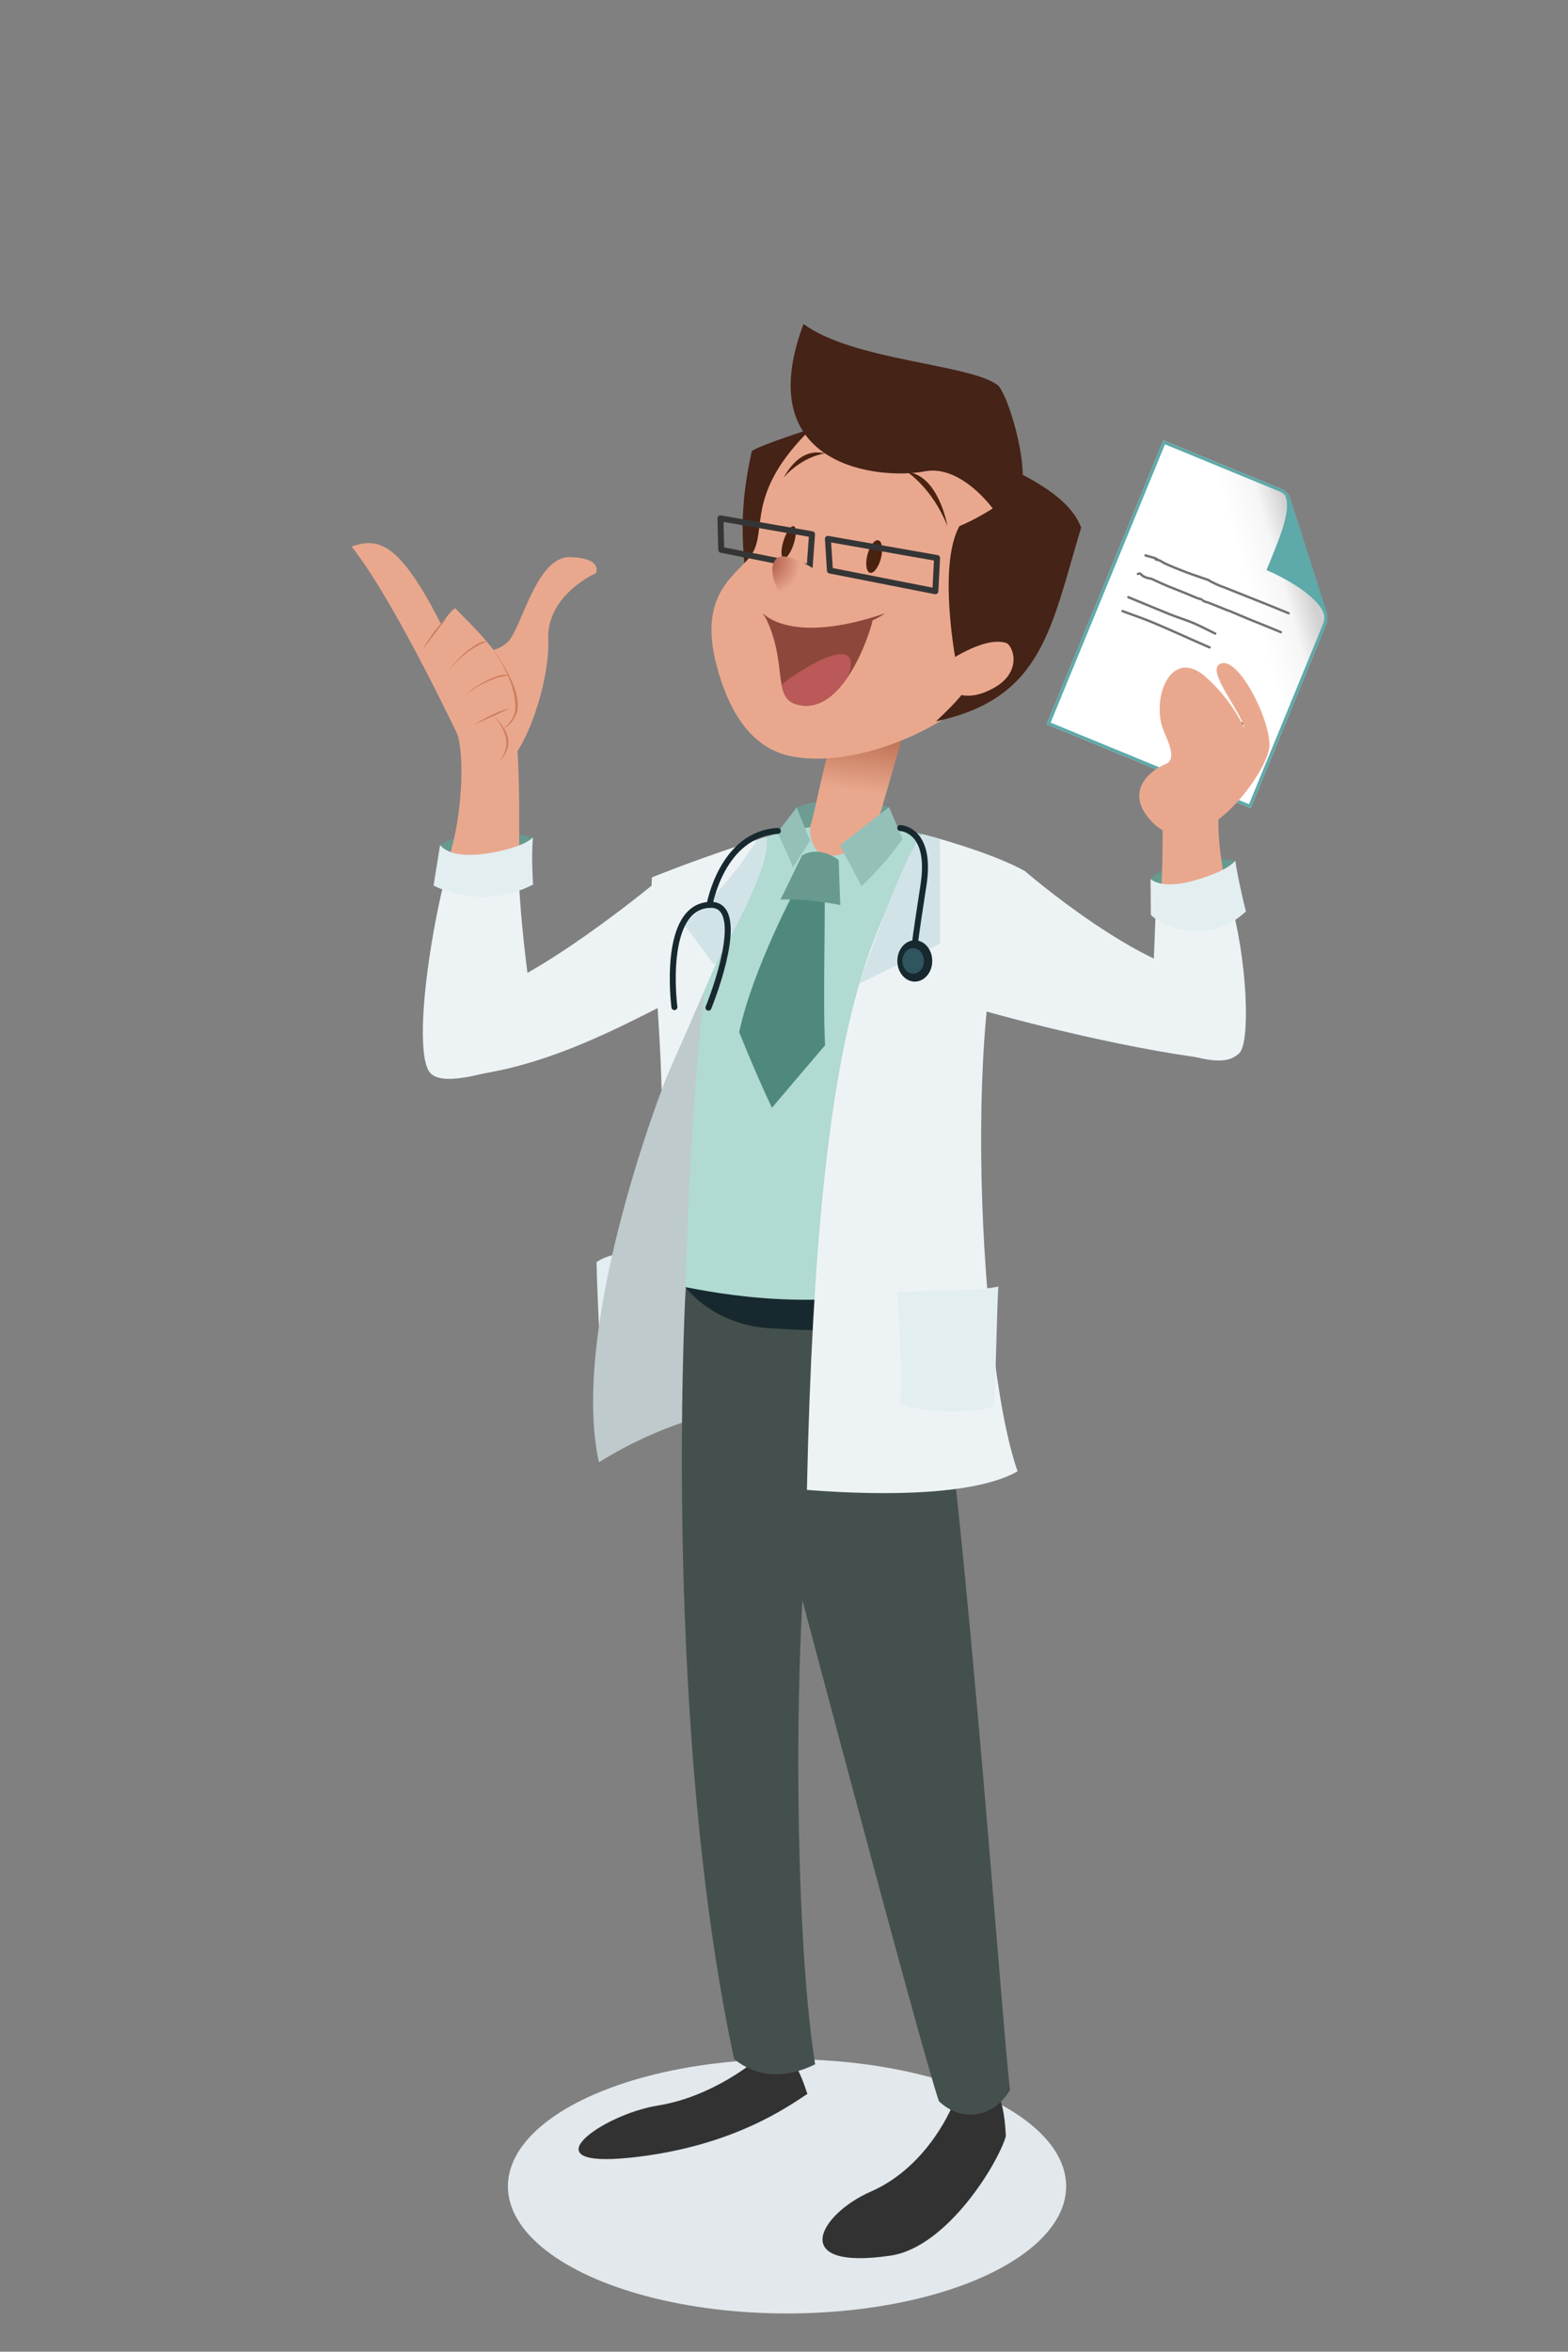 <?xml version="1.0" encoding="UTF-8" standalone="no"?><!DOCTYPE svg PUBLIC "-//W3C//DTD SVG 1.1//EN" "http://www.w3.org/Graphics/SVG/1.1/DTD/svg11.dtd"><svg width="100%" height="100%" viewBox="0 0 501 751" version="1.1" xmlns="http://www.w3.org/2000/svg" xmlns:xlink="http://www.w3.org/1999/xlink" xml:space="preserve" xmlns:serif="http://www.serif.com/" style="fill-rule:evenodd;clip-rule:evenodd;stroke-linecap:round;stroke-linejoin:round;stroke-miterlimit:1.5;"><rect x="0" y="0" width="501" height="751" fill="#808080" stroke="none"/><rect id="MedecinB" x="0.742" y="0.379" width="500" height="750" style="fill:none;"/><g><path d="M423.612,199.657c0.562,-1.368 0.623,-2.89 0.172,-4.299c-2.255,-7.047 -9.33,-29.156 -11.576,-36.175c-0.439,-1.371 -1.46,-2.478 -2.791,-3.025c-8.211,-3.376 -37.708,-15.503 -37.708,-15.503l-37.26,90.631l65.148,26.783c-0,0 19.611,-47.7 24.015,-58.412Z" style="fill:url(#_Linear1);"/><path d="M423.612,199.657c0.562,-1.368 0.623,-2.89 0.172,-4.299c-2.255,-7.047 -9.33,-29.156 -11.576,-36.175c-0.439,-1.371 -1.46,-2.478 -2.791,-3.025c-8.211,-3.376 -37.708,-15.503 -37.708,-15.503l-37.26,90.631l65.148,26.783c-0,0 19.611,-47.7 24.015,-58.412Zm-51.384,-57.758l-36.536,88.868l63.386,26.059l23.652,-57.531c0.477,-1.16 0.529,-2.452 0.147,-3.646c-2.255,-7.048 -9.33,-29.157 -11.577,-36.176c-0.353,-1.103 -1.174,-1.993 -2.245,-2.434l-36.827,-15.14Z" style="fill:#5ea9a9;"/><path d="M412.11,158.83c0.385,1.506 -1.9,-1.49 -1.412,-0.321c1.931,4.628 -1.74,13.096 -6.041,23.557c4.751,1.954 16.565,8.101 18.37,14.121c0.329,1.1 0.529,-1.273 0.896,-0.465l-11.813,-36.892Z" style="fill:#5ea9a9;"/><path d="M366.005,177.374c1.224,0.4 3.208,0.757 3.67,1.199c0.034,0.032 -0.576,-0.019 -0.4,0.063c0.378,0.175 0.769,0.14 1.214,0.34c0.725,0.324 0.978,0.606 1.661,0.934c1.841,0.884 4.217,1.789 6.177,2.564c1.8,0.711 3.386,1.234 5.125,1.837c0.358,0.124 1.122,0.396 1.635,0.569c0.188,0.063 0.753,0.229 0.934,0.308c0.167,0.074 0.716,0.446 0.93,0.561c0.774,0.415 1.738,0.865 2.65,1.251c0.526,0.223 1.035,0.367 1.419,0.523c2.574,1.046 5.168,2.078 7.778,3.1c4.27,1.673 8.698,3.463 12.948,5.225" style="fill:#fff;stroke:#717171;stroke-width:0.76px;"/><path d="M363.576,183.283c0.11,-0.006 0.567,-0.174 0.705,-0.14c0.067,0.017 0.501,0.47 0.528,0.499c0.251,0.271 0.614,0.484 1.293,0.743c0.452,0.173 0.899,0.3 1.272,0.367c0.172,0.031 0.262,-0.041 0.461,0.052c5.416,2.533 5.464,2.431 11.084,4.688c1.29,0.519 3.898,1.75 5.04,1.915c0.007,0.001 0.151,0.254 0.17,0.274c0.092,0.091 0.75,0.396 0.941,0.47c0.435,0.168 0.818,0.215 1.212,0.373c2.152,0.863 4.302,1.729 6.453,2.593c0.059,0.023 -0.046,-0.062 0.03,-0.031c2.175,0.876 4.343,1.865 6.534,2.745c3.329,1.336 6.656,2.66 9.964,4.055" style="fill:#fff;stroke:#717171;stroke-width:0.76px;"/><path d="M360.519,190.719c4.407,1.812 8.794,3.641 13.211,5.438c2.49,1.013 5.092,1.748 7.56,2.806c2.453,1.051 4.645,2.238 7.005,3.373" style="fill:#fff;stroke:#717171;stroke-width:0.76px;"/><path d="M358.694,195.157c1.986,0.791 5.837,2.082 8.253,3.066c6.675,2.719 12.979,5.707 19.534,8.527" style="fill:#fff;stroke:#717171;stroke-width:0.76px;"/><path d="M383.895,223.288c0.925,-0.386 1.872,-0.766 2.71,-1.216c0.229,-0.123 0.466,-0.24 0.689,-0.367c0.175,-0.099 0.526,-0.473 0.538,-0.289c0.128,1.957 -2.652,4.042 0.312,5.851c0.223,0.136 1.062,-0.365 1.123,-0.43c0.618,-0.671 3.358,-2.668 0.187,-3.98c-2.111,-0.873 -3.735,0.104 -4.551,0.735c-0.245,0.189 -0.478,0.384 -0.667,0.604c-0.085,0.099 -0.467,0.271 -0.238,0.306c2.933,0.455 5.844,0.856 8.77,1.291c0.07,0.01 -0.46,0.488 -0.466,0.491c-0.511,0.243 -1.234,0.293 -1.985,0.299c-1.693,0.013 -3.54,-0.26 -5.164,-0.14c-0.441,0.033 -1.31,0.056 -1.542,0.271c-0.034,0.031 1.971,0.399 2.159,0.415c1.528,0.132 2.68,0.053 4.16,1.13c2.019,1.468 3.39,3.534 5.136,5.143c0.323,0.297 1.4,1.398 1.898,1.442c0.43,0.038 0.903,-0.116 1.091,-0.294c0.611,-0.575 1.274,-1.135 1.813,-1.75c0.123,-0.14 0.554,-0.434 0.334,-0.681c-0.941,-1.055 -3.849,-1.172 -4.878,-1.196" style="fill:#fff;stroke:#717171;stroke-width:0.76px;"/></g><g><path d="M140.614,269.865c0,-0 10.926,-7.442 29.655,-2.393c-2.229,2.267 -5.974,8.242 -16.354,8.494c-10.381,0.252 -13.301,-6.101 -13.301,-6.101Z" style="fill:#67998f;"/><path d="M367.654,280.664c0,-0 8.124,-9.162 27.062,-5.782c-2.12,2.088 -3.142,9.59 -13.496,10.366c-10.354,0.775 -13.566,-4.584 -13.566,-4.584Z" style="fill:#67998f;"/><path d="M205.357,441.731c0,0 -10.654,2.723 -13.11,4.322c-0.081,-6.926 -1.533,-34.253 -1.639,-42.991c4.073,-2.989 12.627,-3.977 15.354,-1.242c-0.19,9.926 -0.605,39.911 -0.605,39.911Z" style="fill:#e3eef1;"/><path d="M211.217,280.368c0,-0 -33.964,28.476 -56.208,36.916c-10.634,7.7 -29.423,30.275 -0.455,25.508c28.967,-4.767 55.598,-21.853 64.765,-25.153c9.167,-3.3 0.844,-36.196 -8.102,-37.271Z" style="fill:#edf3f4;"/><path d="M167.838,339.143c7.321,-1.979 -1.18,-24.588 -2.351,-65.26c-0.31,-10.786 -15.641,-10.36 -20.007,-2.299c-1.119,2.068 -3.675,7.61 -6.949,26.013c-4.194,23.575 -4.586,41.731 -0.893,45.221c4.609,4.357 18.857,-0.608 30.2,-3.675Z" style="fill:#edf3f4;"/><ellipse cx="251.469" cy="698.193" rx="89.188" ry="40.604" style="fill:#e2e8eb;"/><path d="M211.402,348.172c0,-0 -29.435,75.796 -20.046,118.804c20.898,-13.023 38.162,-15.749 38.162,-15.749c0,-0 16.014,-157.328 7.098,-162.409c-5.886,13.092 -25.214,59.354 -25.214,59.354Z" style="fill:#bfcacc;"/><path d="M254.54,257.861c0,0 12.735,-5.525 29.531,-0.106c-5.579,10.984 -15.46,10.53 -18.754,9.735c-3.294,-0.795 -11.558,1.868 -10.777,-9.629Z" style="fill:#6e9c93;"/><path d="M241.265,658.096c0,0 -13.566,11.512 -31.13,14.312c-17.565,2.8 -41.984,20.068 -8.854,16.646c33.13,-3.423 51.123,-16.801 56.692,-20.379c-2.285,-6.845 -6.997,-20.379 -16.708,-10.579Z" style="fill:#323232;"/><path d="M304.669,671.63c0,0 -7.595,20.01 -26.445,28.255c-16.473,7.205 -26.67,25.284 6.31,20.437c17.993,-2.645 34.272,-29.246 36.843,-38.113c-0.857,-19.29 -6.997,-20.379 -16.708,-10.579Z" style="fill:#323232;"/><path d="M218.989,413.329c-0.258,4.23 -6.928,139.096 15.556,244.177c6.545,5.513 15.709,6.77 25.899,1.72c-7.53,-46.943 -7.363,-162.172 1.841,-198.633c5.02,-33.725 -38.934,-118.684 -43.296,-47.264Z" style="fill:#44504d;"/><path d="M245.764,470.956c-0,0 48.518,183.866 54.248,200.076c7.391,6.988 17.571,5.165 22.731,-3.646c-2.092,-12.761 -16.592,-222.321 -27.612,-264.337c-42.324,-4.251 -61.5,19.141 -49.367,67.907Z" style="fill:#44504d;"/><path d="M233.448,272.02c-0,0 32.039,-19.584 78.92,0.301c-8.116,41.837 -9.706,107.352 -11.38,136.638c-44.346,10.041 -62.336,9.204 -81.999,2.092c1.255,-44.347 4.837,-110.415 14.459,-139.031Z" style="fill:#b0dad2;"/><path d="M208.314,280.182c-0,-0 16.414,-6.679 35.779,-12.701c-5.229,19.668 -25.835,63.371 -32.691,80.691c-0.591,-25.32 -4.019,-56.029 -3.088,-67.99Z" style="fill:#edf3f4;"/><path d="M259.496,136.827c-0,-0 -16.468,5.253 -19.294,7.216c-2.47,11.465 -3.879,22.235 -2.136,38.022c1.743,15.787 18.862,-30.085 19.35,-36.88" style="fill:#452316;"/><path d="M267.015,231.909c-3.722,10.953 -6.09,25.26 -7.973,31.517c-0.729,2.419 0.412,8.58 4.279,9.593c5.443,1.426 14.546,-3.33 16.255,-8.029c1.609,-4.426 8.691,-29.586 10.572,-36.005c2.452,-8.367 -20.782,-3.992 -23.133,2.924Z" style="fill:url(#_Linear2);"/><path d="M256.705,139.41c-17.879,18.886 -11.82,29.662 -16.219,37.128c-3.958,6.719 -18.059,11.942 -11.404,36.415c2.901,10.665 8.888,25.323 23.223,28.444c19.046,4.146 48.589,-6.86 63.922,-23.852c27.491,-30.465 21.702,-51.702 9.717,-67.019c-7.949,-10.158 -48.778,-32.731 -69.239,-11.116Z" style="fill:#e9a88e;"/><path d="M280.649,172.541c1.193,0.307 1.565,2.88 0.829,5.743c-0.735,2.863 -2.301,4.939 -3.494,4.633c-1.193,-0.307 -1.564,-2.88 -0.829,-5.743c0.735,-2.864 2.301,-4.939 3.494,-4.633Z" style="fill:#4a230f;"/><path d="M289.884,150.741c-0,0 8.013,5.147 12.86,17.309c-1.476,-7.24 -5.35,-16.539 -12.86,-17.309Z" style="fill:#4a230f;"/><path d="M263.599,144.792c0,-0 -6.993,0.766 -13.232,7.698c3.706,-6.392 7.959,-8.953 13.232,-7.698Z" style="fill:#4a230f;"/><path d="M253.615,168.05c0.896,0.285 0.895,2.803 -0.001,5.62c-0.897,2.817 -2.351,4.873 -3.247,4.588c-0.895,-0.285 -0.894,-2.803 0.002,-5.62c0.897,-2.817 2.351,-4.873 3.246,-4.588Z" style="fill:#4a230f;"/><path d="M305.581,212.162c-0,0 -6.14,-31.24 0.962,-44.139c5.746,-2.417 10.633,-5.644 10.633,-5.644c0,-0 -10.155,-14.149 -21.81,-11.843c-13.331,2.639 -56.041,-0.68 -38.628,-47.065c15.888,11.726 53.084,12.737 62.002,19.499c2.504,1.898 7.89,17.945 8.059,28.674c12.434,6.492 16.854,12.117 18.649,16.829c-9.696,32.109 -12.275,54.595 -46.366,61.868c13.345,-12.527 13.217,-15.351 6.499,-18.179Z" style="fill:#452316;"/><path d="M230.198,165.537l0.245,10.04l28.245,5.6l0.774,-10.563l-29.264,-5.077Z" style="fill:none;stroke:#353535;stroke-width:1.91px;"/><path d="M259.886,181.535c0,-0 -9.312,-5.861 -11.872,-3.093c-3.284,3.549 0.884,11.322 2.011,12.074" style="fill:url(#_Radial3);"/><path d="M301.941,211.9c-0,-0 12.12,-8.801 19.439,-6.611c2.277,0.662 5.547,9.173 -3.805,14.383c-9.352,5.211 -14.241,1.054 -16.292,-1.433" style="fill:#e9a88e;"/><path d="M264.531,172.081l0.639,10.113l33.688,6.616l0.552,-10.605l-34.879,-6.124Z" style="fill:none;stroke:#353535;stroke-width:1.91px;"/><path d="M254.816,282.712c0,0 -14.308,26.454 -18.634,46.918c6.655,16.471 10.482,24.124 10.482,24.124c-0,0 12.811,-15.14 16.97,-19.965c-0.832,-14.974 0.333,-47.417 -0.333,-50.911c-0.665,-3.493 -8.485,-0.166 -8.485,-0.166Z" style="fill:#4f897d;"/><path d="M256.26,273.177l-6.863,14.1c-0,0 7.736,-0.499 19.091,1.747c-0.374,-8.859 -0.499,-14.349 -0.499,-14.349c0,-0 -5.864,-4.867 -11.729,-1.498Z" style="fill:#689a90;"/><path d="M268.363,269.928l6.887,13.057c4.839,-4.568 9.276,-9.539 13.145,-15.076l-4.324,-10.154l-15.708,12.173Z" style="fill:#95c0b8;"/><path d="M258.836,268.447l-5.483,8.595c-1.479,-3.925 -3.137,-7.147 -4.9,-11.243l6.087,-7.938l4.296,10.586Z" style="fill:#95c0b8;"/><path d="M243.738,195.851c-0.049,-0.114 8.666,10.425 39.1,-0.005c-10.297,7.425 -35.625,8.103 -39.1,0.005Z" style="fill:#8e473b;"/><path d="M278.914,197.283c0.46,0.461 -8.436,32.066 -24.339,27.687c-7.968,-2.193 -2.779,-13.2 -10.042,-27.917c1.947,1.426 7.305,2.972 9.901,3.519c7.312,1.541 14.913,0.142 24.48,-3.289Z" style="fill:#8e473b;"/><clipPath id="_clip4"><path d="M278.914,197.283c0.46,0.461 -8.436,32.066 -24.339,27.687c-7.968,-2.193 -2.779,-13.2 -10.042,-27.917c1.947,1.426 7.305,2.972 9.901,3.519c7.312,1.541 14.913,0.142 24.48,-3.289Z"/></clipPath><g clip-path="url(#_clip4)"><path d="M268.308,220.586c5.4,-7.64 6.71,-17.337 -10.224,-7.602c-16.935,9.735 -13.999,15.286 -3.494,14.913c10.506,-0.373 12.744,-5.932 13.718,-7.311Z" style="fill:#bb5858;"/></g><path d="M148.965,240.414c0,-0 -22.186,-47.71 -36.608,-65.853c8.994,-3.256 15.913,-0.99 30.179,27.974c3.731,7.575 15.564,6.935 19.906,2.283c4.342,-4.652 9.009,-27.208 19.709,-26.898c10.7,0.31 8.23,5.123 8.23,5.123c0,-0 -15.869,6.957 -15.208,21.239c0.807,17.467 -14.096,58.202 -26.208,36.132Z" style="fill:#e9a88e;"/><path d="M136.758,206.002c0,-0 5.955,-10.173 8.684,-11.786c4.591,4.962 17.12,16.004 19.602,27.417c2.481,11.413 -14.763,12.902 -17.368,8.312c-2.606,-4.59 -10.918,-23.943 -10.918,-23.943Z" style="fill:#e9a88e;"/><path d="M145.567,232.894c2.939,6.181 2.319,24.945 -1.248,37.971c-3.566,13.026 21.729,13.755 21.617,5.086c-0.186,-14.496 0.348,-24.696 -1.079,-44.289" style="fill:#e9a88e;"/><path d="M241.806,268.265c-6.459,10.182 -14.017,19.339 -23.461,26.735l9.891,13.206c0,-0 18.848,-31.212 16.659,-40.98c-1.673,0.615 -3.089,1.039 -3.089,1.039Z" style="fill:#d2e3e8;"/><path d="M218.989,411.051c8.746,1.558 44.302,9.324 81.999,-2.092c-18.856,17.903 -34.815,16.31 -55.031,15.22c-9.872,-0.531 -20.222,-4.897 -26.968,-13.128Z" style="fill:#17292e;"/><path d="M294.7,266.394c-13.966,32.006 -33.379,47.601 -36.885,209.402c26.457,2.079 54.267,1.444 67.32,-5.919c-13.38,-38.12 -18.434,-168.603 2.377,-191.671c-7.653,-4.329 -21.809,-9.012 -32.812,-11.812Z" style="fill:#edf3f4;"/><path d="M286.514,412.439c-0,0 28.691,-0.175 32.463,-1.642c-0.426,6.921 -0.821,29.539 -1.354,38.271c-6.282,2.768 -26.18,1.916 -30.013,-0.959c1.065,-9.903 -1.096,-35.67 -1.096,-35.67Z" style="fill:#e3eef1;"/><path d="M327.512,278.206c0,-0 37.73,32.691 60.464,33.791c7.428,6.826 16.985,28.848 -7.164,25.395c-29.061,-4.155 -67.271,-14.395 -76.438,-17.695c-9.167,-3.3 7.042,-42.282 23.138,-41.491Z" style="fill:#edf3f4;"/><path d="M392.101,283.84l0.854,3.277c5.514,18.505 6.699,45.731 3.006,49.221c-4.608,4.357 -11.788,1.846 -23.131,-1.221c-5.982,-1.617 -4.454,-20.405 -3.323,-49.793c3.025,1.354 7.972,1.081 11.551,1.081c3.993,0 7.754,-0.927 11.043,-2.565Z" style="fill:#edf3f4;"/><path d="M371.061,284.306c0.301,-6.577 0.467,-13.635 0.415,-21.077c4.024,-4.174 17.29,-9.708 17.864,-4.893c0.015,0.126 -0.864,11.478 2.761,25.504c-3.289,1.638 -7.05,2.565 -11.043,2.565c-3.579,0 -6.973,-0.745 -9.997,-2.099Z" style="fill:#e9a88e;"/><path d="M300.333,267.944l0.06,33.432l-25.81,12.729c0,0 13.569,-40.138 20.117,-47.711c2.633,0.789 5.633,1.55 5.633,1.55Z" style="fill:#d2e3e8;"/><path d="M287.641,264.423c0,-0 10.196,0.291 7.429,18.207c-2.768,17.916 -2.622,17.916 -2.622,17.916" style="fill:none;stroke:#17292e;stroke-width:1.91px;"/><path d="M215.483,321.621c-0,-0 -4.238,-32.132 11.38,-32.668c11.027,-0.378 3.19,23.652 -0.505,32.849" style="fill:none;stroke:#17292e;stroke-width:1.91px;"/><path d="M226.709,288.959c0,0 3.959,-22.621 21.817,-23.61" style="fill:none;stroke:#17292e;stroke-width:1.91px;"/><ellipse cx="292.293" cy="306.875" rx="5.576" ry="6.6" style="fill:#17292e;"/><ellipse cx="291.771" cy="306.875" rx="3.439" ry="4.071" style="fill:#2f555f;"/><path d="M368.24,262.618c-9.591,-9.757 -0.508,-16.768 4.066,-18.547c4.573,-1.778 -0.309,-9.216 -1.182,-12.702c-2.642,-10.541 3.783,-24.388 14.191,-15.132c8.723,7.757 12.236,16.359 12.236,16.359c-0.996,-5.708 -13.075,-19.251 -7.231,-20.775c5.844,-1.525 15.777,18.53 15.269,26.661c-0.508,8.13 -22.612,39.126 -37.349,24.136Z" style="fill:#e9a88e;"/><path d="M151.618,231.387c-0,-0 6.625,-4.417 11.234,-5.089" style="fill:#d17f5e;"/><path d="M157.235,228.221c-0,0 8.483,7.612 2.261,14.775c0,0 7.945,-5.926 -2.261,-14.775Z" style="fill:#d17f5e;"/><path d="M156.828,206.471c-0,-0 10.202,12.762 8.459,20.718c-0.241,1.1 -2.441,5.288 -4.485,5.178c1.623,-0.417 3.544,-3.678 3.732,-5.21c0.448,-3.654 -0.444,-10.636 -7.706,-20.686Z" style="fill:#d17f5e;"/><path d="M135.063,207.44c-0,0 3.735,-7.032 7.473,-9.811" style="fill:#d17f5e;"/><path d="M155.527,204.904c-0,0 -6.117,1.874 -11.801,8.864c2.689,-4.148 9.419,-9.709 11.801,-8.864Z" style="fill:#d17f5e;"/><path d="M162.442,215.697c-0,0 -6.838,0.658 -13.831,6.339c3.48,-3.511 11.672,-7.653 13.831,-6.339Z" style="fill:#d17f5e;"/><path d="M140.614,269.865c1.707,2.028 5.864,4.229 15.785,2.555c8.234,-1.39 12.059,-3.322 13.87,-4.948c-0.184,2.182 -0.441,7.557 0.06,15.008c-16.837,8.653 -31.798,0.3 -31.798,0.3l2.083,-12.915Z" style="fill:#e3eef1;"/><path d="M367.616,280.71c1.898,1.519 6.093,2.874 15.023,0.176c7.411,-2.239 10.653,-4.381 12.077,-6.004c0.171,1.892 1.745,9.866 3.373,16.182c-13.33,12.611 -29.906,2.564 -30.385,0.971l-0.088,-11.325Z" style="fill:#e3eef1;"/></g><defs><linearGradient id="_Linear1" x1="0" y1="0" x2="1" y2="0" gradientUnits="userSpaceOnUse" gradientTransform="matrix(-18.3,5.181,-5.181,-18.3,415.97,179.53)"><stop offset="0" style="stop-color:#d1d1d1;stop-opacity:1"/><stop offset="0.2" style="stop-color:#e3e3e3;stop-opacity:1"/><stop offset="0.42" style="stop-color:#f6f6f6;stop-opacity:1"/><stop offset="1" style="stop-color:#fff;stop-opacity:1"/></linearGradient><linearGradient id="_Linear2" x1="0" y1="0" x2="1" y2="0" gradientUnits="userSpaceOnUse" gradientTransform="matrix(-2.799,24.093,-46.877,-5.445,278.437,228.816)"><stop offset="0" style="stop-color:#ae5e3e;stop-opacity:1"/><stop offset="1" style="stop-color:#e9a88e;stop-opacity:1"/></linearGradient><radialGradient id="_Radial3" cx="0" cy="0" r="1" gradientUnits="userSpaceOnUse" gradientTransform="matrix(9.645,6.972,-6.452,8.926,244.108,178.802)"><stop offset="0" style="stop-color:#a24a37;stop-opacity:1"/><stop offset="1" style="stop-color:#e9a88e;stop-opacity:1"/></radialGradient></defs></svg>